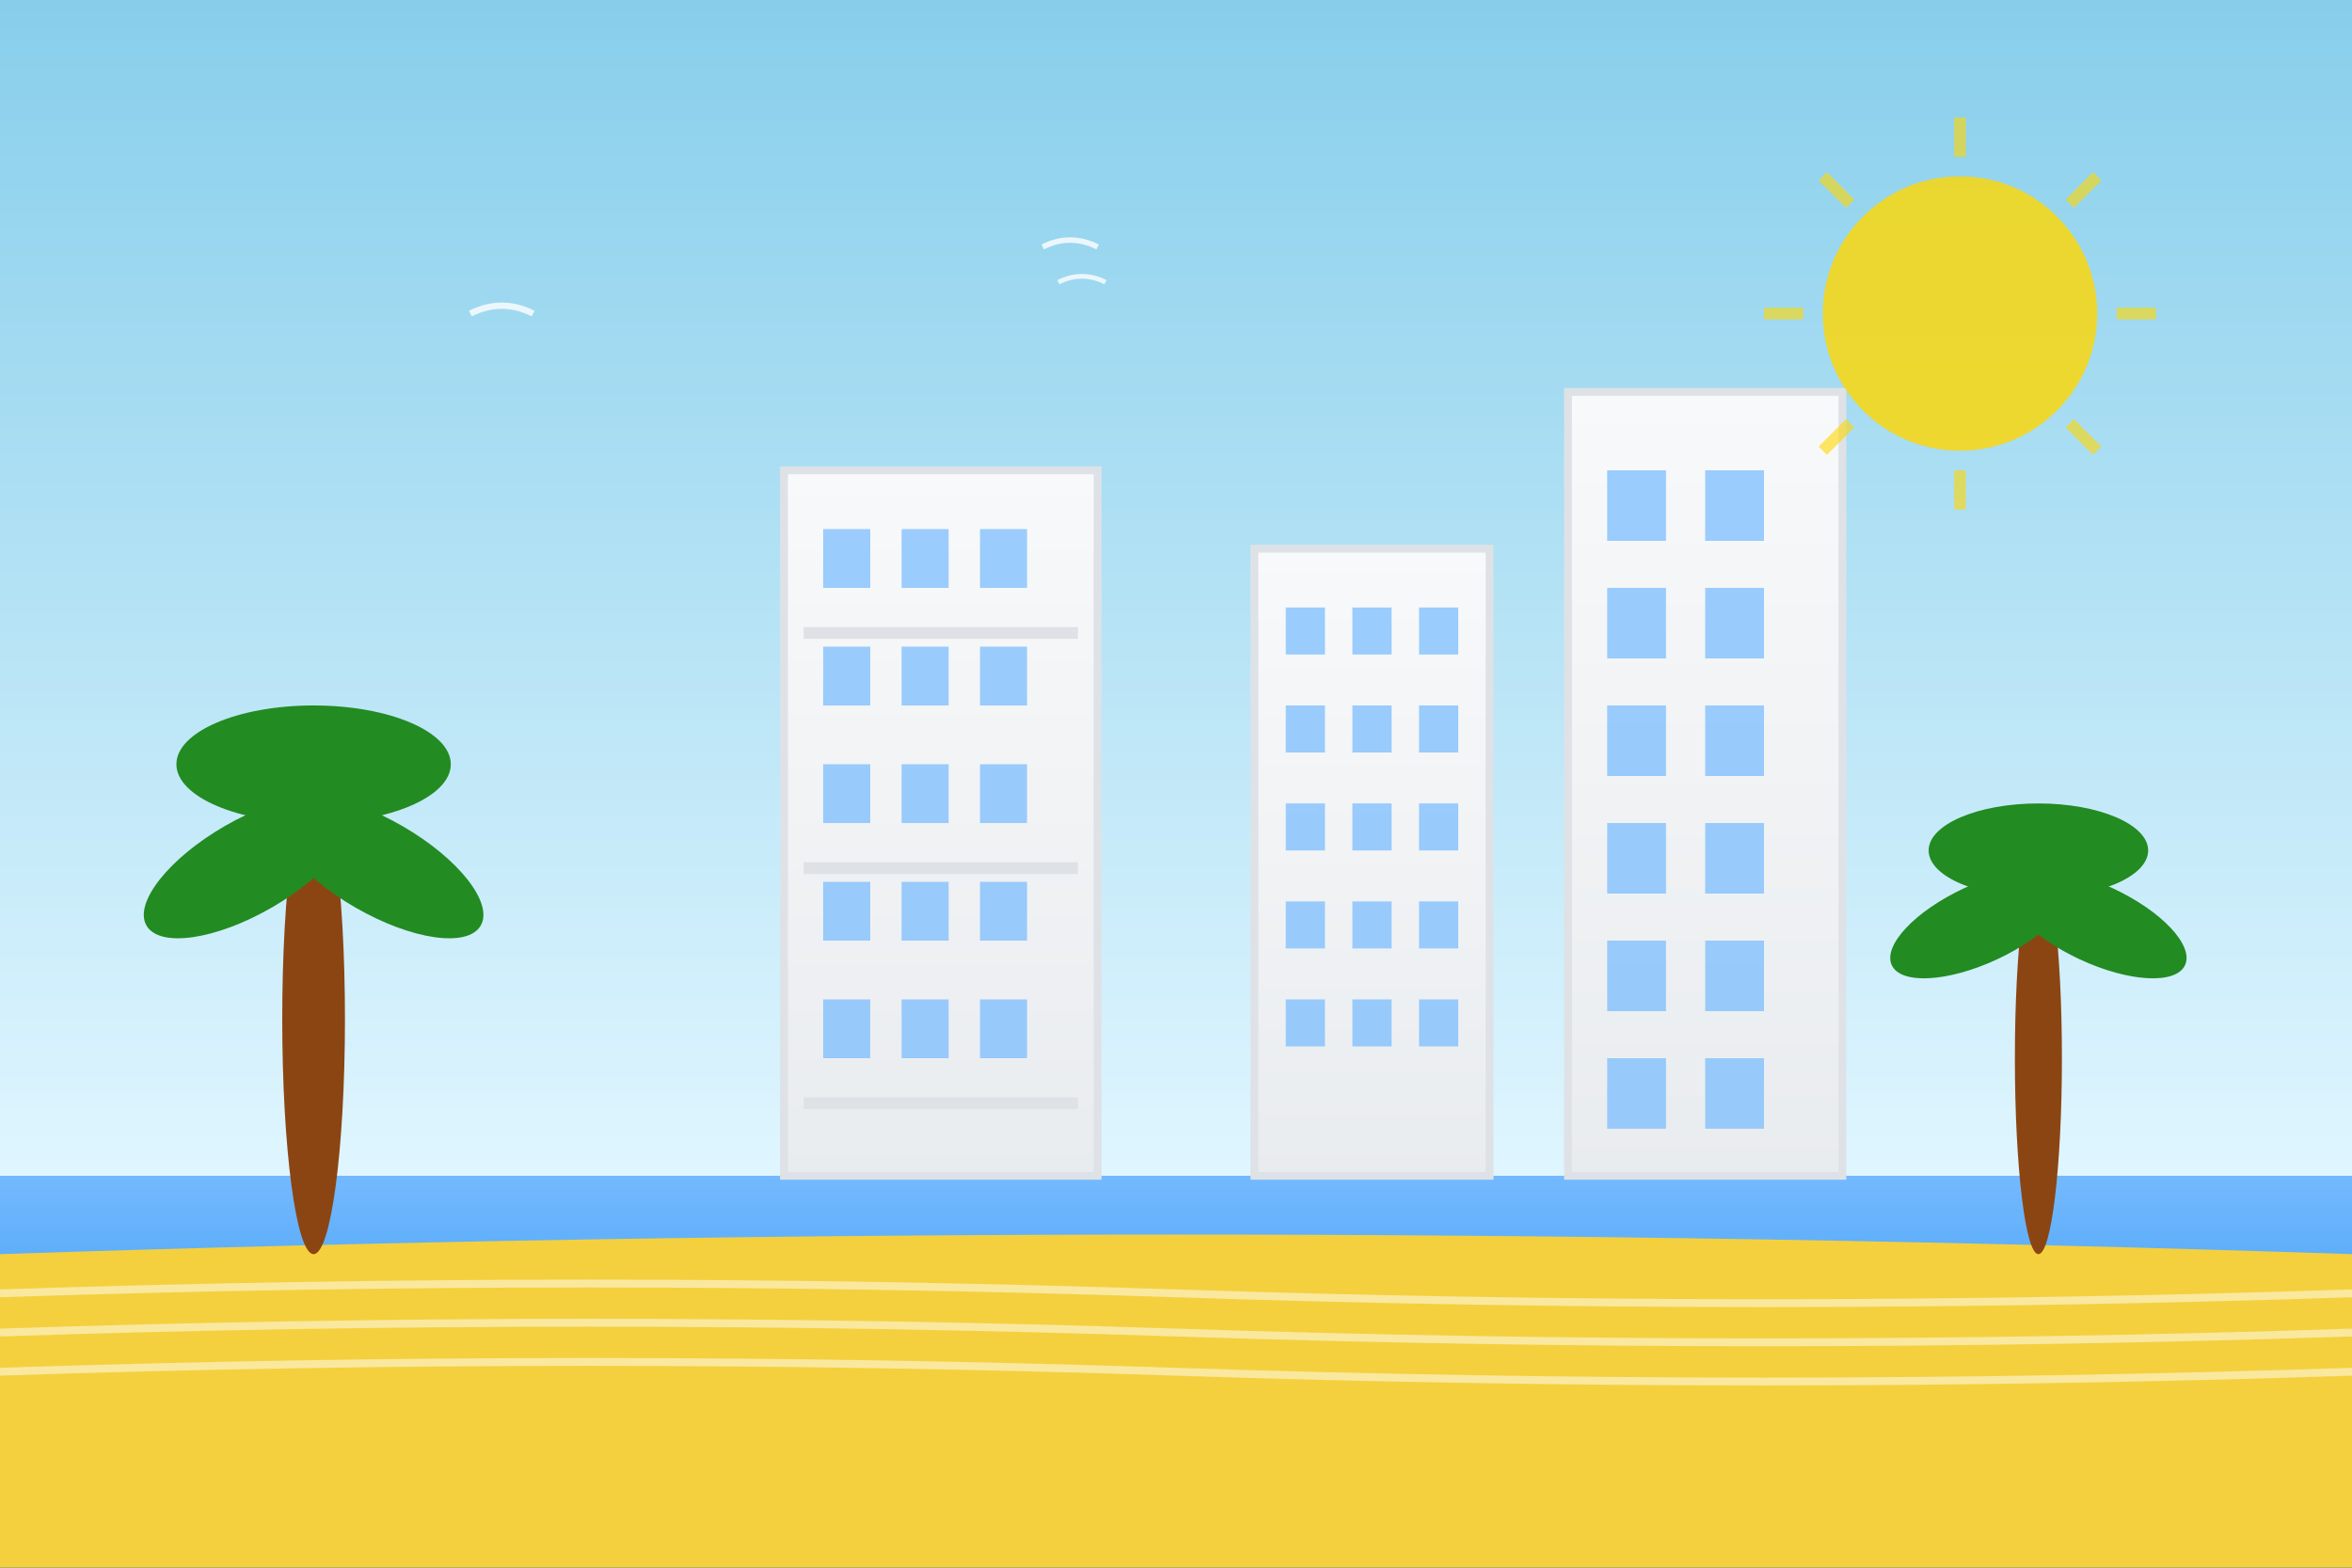 <svg xmlns="http://www.w3.org/2000/svg" viewBox="0 0 600 400" width="600" height="400">
  <rect x="0" y="0" width="600" height="400" fill="#333333" stroke="none"/>
  <!-- Sky gradient -->
  <defs>
    <linearGradient id="skyGradient" x1="0%" y1="0%" x2="0%" y2="100%">
      <stop offset="0%" style="stop-color:#87CEEB;stop-opacity:1" />
      <stop offset="100%" style="stop-color:#E0F6FF;stop-opacity:1" />
    </linearGradient>
    <linearGradient id="buildingGradient" x1="0%" y1="0%" x2="0%" y2="100%">
      <stop offset="0%" style="stop-color:#f8f9fa;stop-opacity:1" />
      <stop offset="100%" style="stop-color:#e9ecef;stop-opacity:1" />
    </linearGradient>
    <linearGradient id="waterGradient" x1="0%" y1="0%" x2="0%" y2="100%">
      <stop offset="0%" style="stop-color:#74b9ff;stop-opacity:1" />
      <stop offset="100%" style="stop-color:#0984e3;stop-opacity:1" />
    </linearGradient>
  </defs>
  
  <!-- Sky background -->
  <rect width="600" height="300" fill="url(#skyGradient)"/>
  
  <!-- Water/sea -->
  <rect y="300" width="600" height="100" fill="url(#waterGradient)"/>
  
  <!-- Beach/sand -->
  <path d="M0 320 Q300 310 600 320 L600 400 L0 400 Z" fill="#f4d03f"/>
  
  <!-- Palm trees -->
  <g transform="translate(80, 200)">
    <!-- Trunk -->
    <ellipse cx="0" cy="60" rx="8" ry="60" fill="#8b4513"/>
    <!-- Leaves -->
    <ellipse cx="-25" cy="10" rx="30" ry="12" fill="#228b22" transform="rotate(-30)"/>
    <ellipse cx="25" cy="10" rx="30" ry="12" fill="#228b22" transform="rotate(30)"/>
    <ellipse cx="0" cy="-5" rx="35" ry="15" fill="#228b22"/>
  </g>
  
  <g transform="translate(520, 220)">
    <!-- Trunk -->
    <ellipse cx="0" cy="50" rx="6" ry="50" fill="#8b4513"/>
    <!-- Leaves -->
    <ellipse cx="-20" cy="8" rx="25" ry="10" fill="#228b22" transform="rotate(-25)"/>
    <ellipse cx="20" cy="8" rx="25" ry="10" fill="#228b22" transform="rotate(25)"/>
    <ellipse cx="0" cy="-3" rx="28" ry="12" fill="#228b22"/>
  </g>
  
  <!-- Modern buildings/condos -->
  <g transform="translate(200, 120)">
    <!-- Main building -->
    <rect x="0" y="0" width="80" height="180" fill="url(#buildingGradient)" stroke="#dee2e6" stroke-width="2"/>
    
    <!-- Windows pattern -->
    <g fill="#74b9ff" opacity="0.7">
      <rect x="10" y="15" width="12" height="15"/>
      <rect x="30" y="15" width="12" height="15"/>
      <rect x="50" y="15" width="12" height="15"/>
      
      <rect x="10" y="45" width="12" height="15"/>
      <rect x="30" y="45" width="12" height="15"/>
      <rect x="50" y="45" width="12" height="15"/>
      
      <rect x="10" y="75" width="12" height="15"/>
      <rect x="30" y="75" width="12" height="15"/>
      <rect x="50" y="75" width="12" height="15"/>
      
      <rect x="10" y="105" width="12" height="15"/>
      <rect x="30" y="105" width="12" height="15"/>
      <rect x="50" y="105" width="12" height="15"/>
      
      <rect x="10" y="135" width="12" height="15"/>
      <rect x="30" y="135" width="12" height="15"/>
      <rect x="50" y="135" width="12" height="15"/>
    </g>
    
    <!-- Balconies -->
    <rect x="5" y="40" width="70" height="3" fill="#dee2e6"/>
    <rect x="5" y="100" width="70" height="3" fill="#dee2e6"/>
    <rect x="5" y="160" width="70" height="3" fill="#dee2e6"/>
  </g>
  
  <!-- Second building -->
  <g transform="translate(320, 140)">
    <rect x="0" y="0" width="60" height="160" fill="url(#buildingGradient)" stroke="#dee2e6" stroke-width="2"/>
    
    <!-- Windows -->
    <g fill="#74b9ff" opacity="0.7">
      <rect x="8" y="15" width="10" height="12"/>
      <rect x="25" y="15" width="10" height="12"/>
      <rect x="42" y="15" width="10" height="12"/>
      
      <rect x="8" y="40" width="10" height="12"/>
      <rect x="25" y="40" width="10" height="12"/>
      <rect x="42" y="40" width="10" height="12"/>
      
      <rect x="8" y="65" width="10" height="12"/>
      <rect x="25" y="65" width="10" height="12"/>
      <rect x="42" y="65" width="10" height="12"/>
      
      <rect x="8" y="90" width="10" height="12"/>
      <rect x="25" y="90" width="10" height="12"/>
      <rect x="42" y="90" width="10" height="12"/>
      
      <rect x="8" y="115" width="10" height="12"/>
      <rect x="25" y="115" width="10" height="12"/>
      <rect x="42" y="115" width="10" height="12"/>
    </g>
  </g>
  
  <!-- Third building -->
  <g transform="translate(400, 100)">
    <rect x="0" y="0" width="70" height="200" fill="url(#buildingGradient)" stroke="#dee2e6" stroke-width="2"/>
    
    <!-- Windows -->
    <g fill="#74b9ff" opacity="0.7">
      <rect x="10" y="20" width="15" height="18"/>
      <rect x="35" y="20" width="15" height="18"/>
      
      <rect x="10" y="50" width="15" height="18"/>
      <rect x="35" y="50" width="15" height="18"/>
      
      <rect x="10" y="80" width="15" height="18"/>
      <rect x="35" y="80" width="15" height="18"/>
      
      <rect x="10" y="110" width="15" height="18"/>
      <rect x="35" y="110" width="15" height="18"/>
      
      <rect x="10" y="140" width="15" height="18"/>
      <rect x="35" y="140" width="15" height="18"/>
      
      <rect x="10" y="170" width="15" height="18"/>
      <rect x="35" y="170" width="15" height="18"/>
    </g>
  </g>
  
  <!-- Sun -->
  <circle cx="500" cy="80" r="35" fill="#ffd700" opacity="0.8"/>
  <g transform="translate(500, 80)" stroke="#ffd700" stroke-width="3" opacity="0.6">
    <line x1="-50" y1="0" x2="-40" y2="0"/>
    <line x1="40" y1="0" x2="50" y2="0"/>
    <line x1="0" y1="-50" x2="0" y2="-40"/>
    <line x1="0" y1="40" x2="0" y2="50"/>
    <line x1="-35" y1="-35" x2="-28" y2="-28"/>
    <line x1="28" y1="28" x2="35" y2="35"/>
    <line x1="35" y1="-35" x2="28" y2="-28"/>
    <line x1="-28" y1="28" x2="-35" y2="35"/>
  </g>
  
  <!-- Waves -->
  <g stroke="#ffffff" stroke-width="2" fill="none" opacity="0.5">
    <path d="M0 330 Q150 325 300 330 T600 330"/>
    <path d="M0 340 Q150 335 300 340 T600 340"/>
    <path d="M0 350 Q150 345 300 350 T600 350"/>
  </g>
  
  <!-- Seagulls -->
  <g stroke="#ffffff" stroke-width="2" fill="none" opacity="0.8">
    <path d="M150 100 Q160 95 170 100" transform="scale(0.8)"/>
    <path d="M450 120 Q460 115 470 120" transform="scale(0.6)"/>
    <path d="M380 90 Q390 85 400 90" transform="scale(0.7)"/>
  </g>
</svg>
